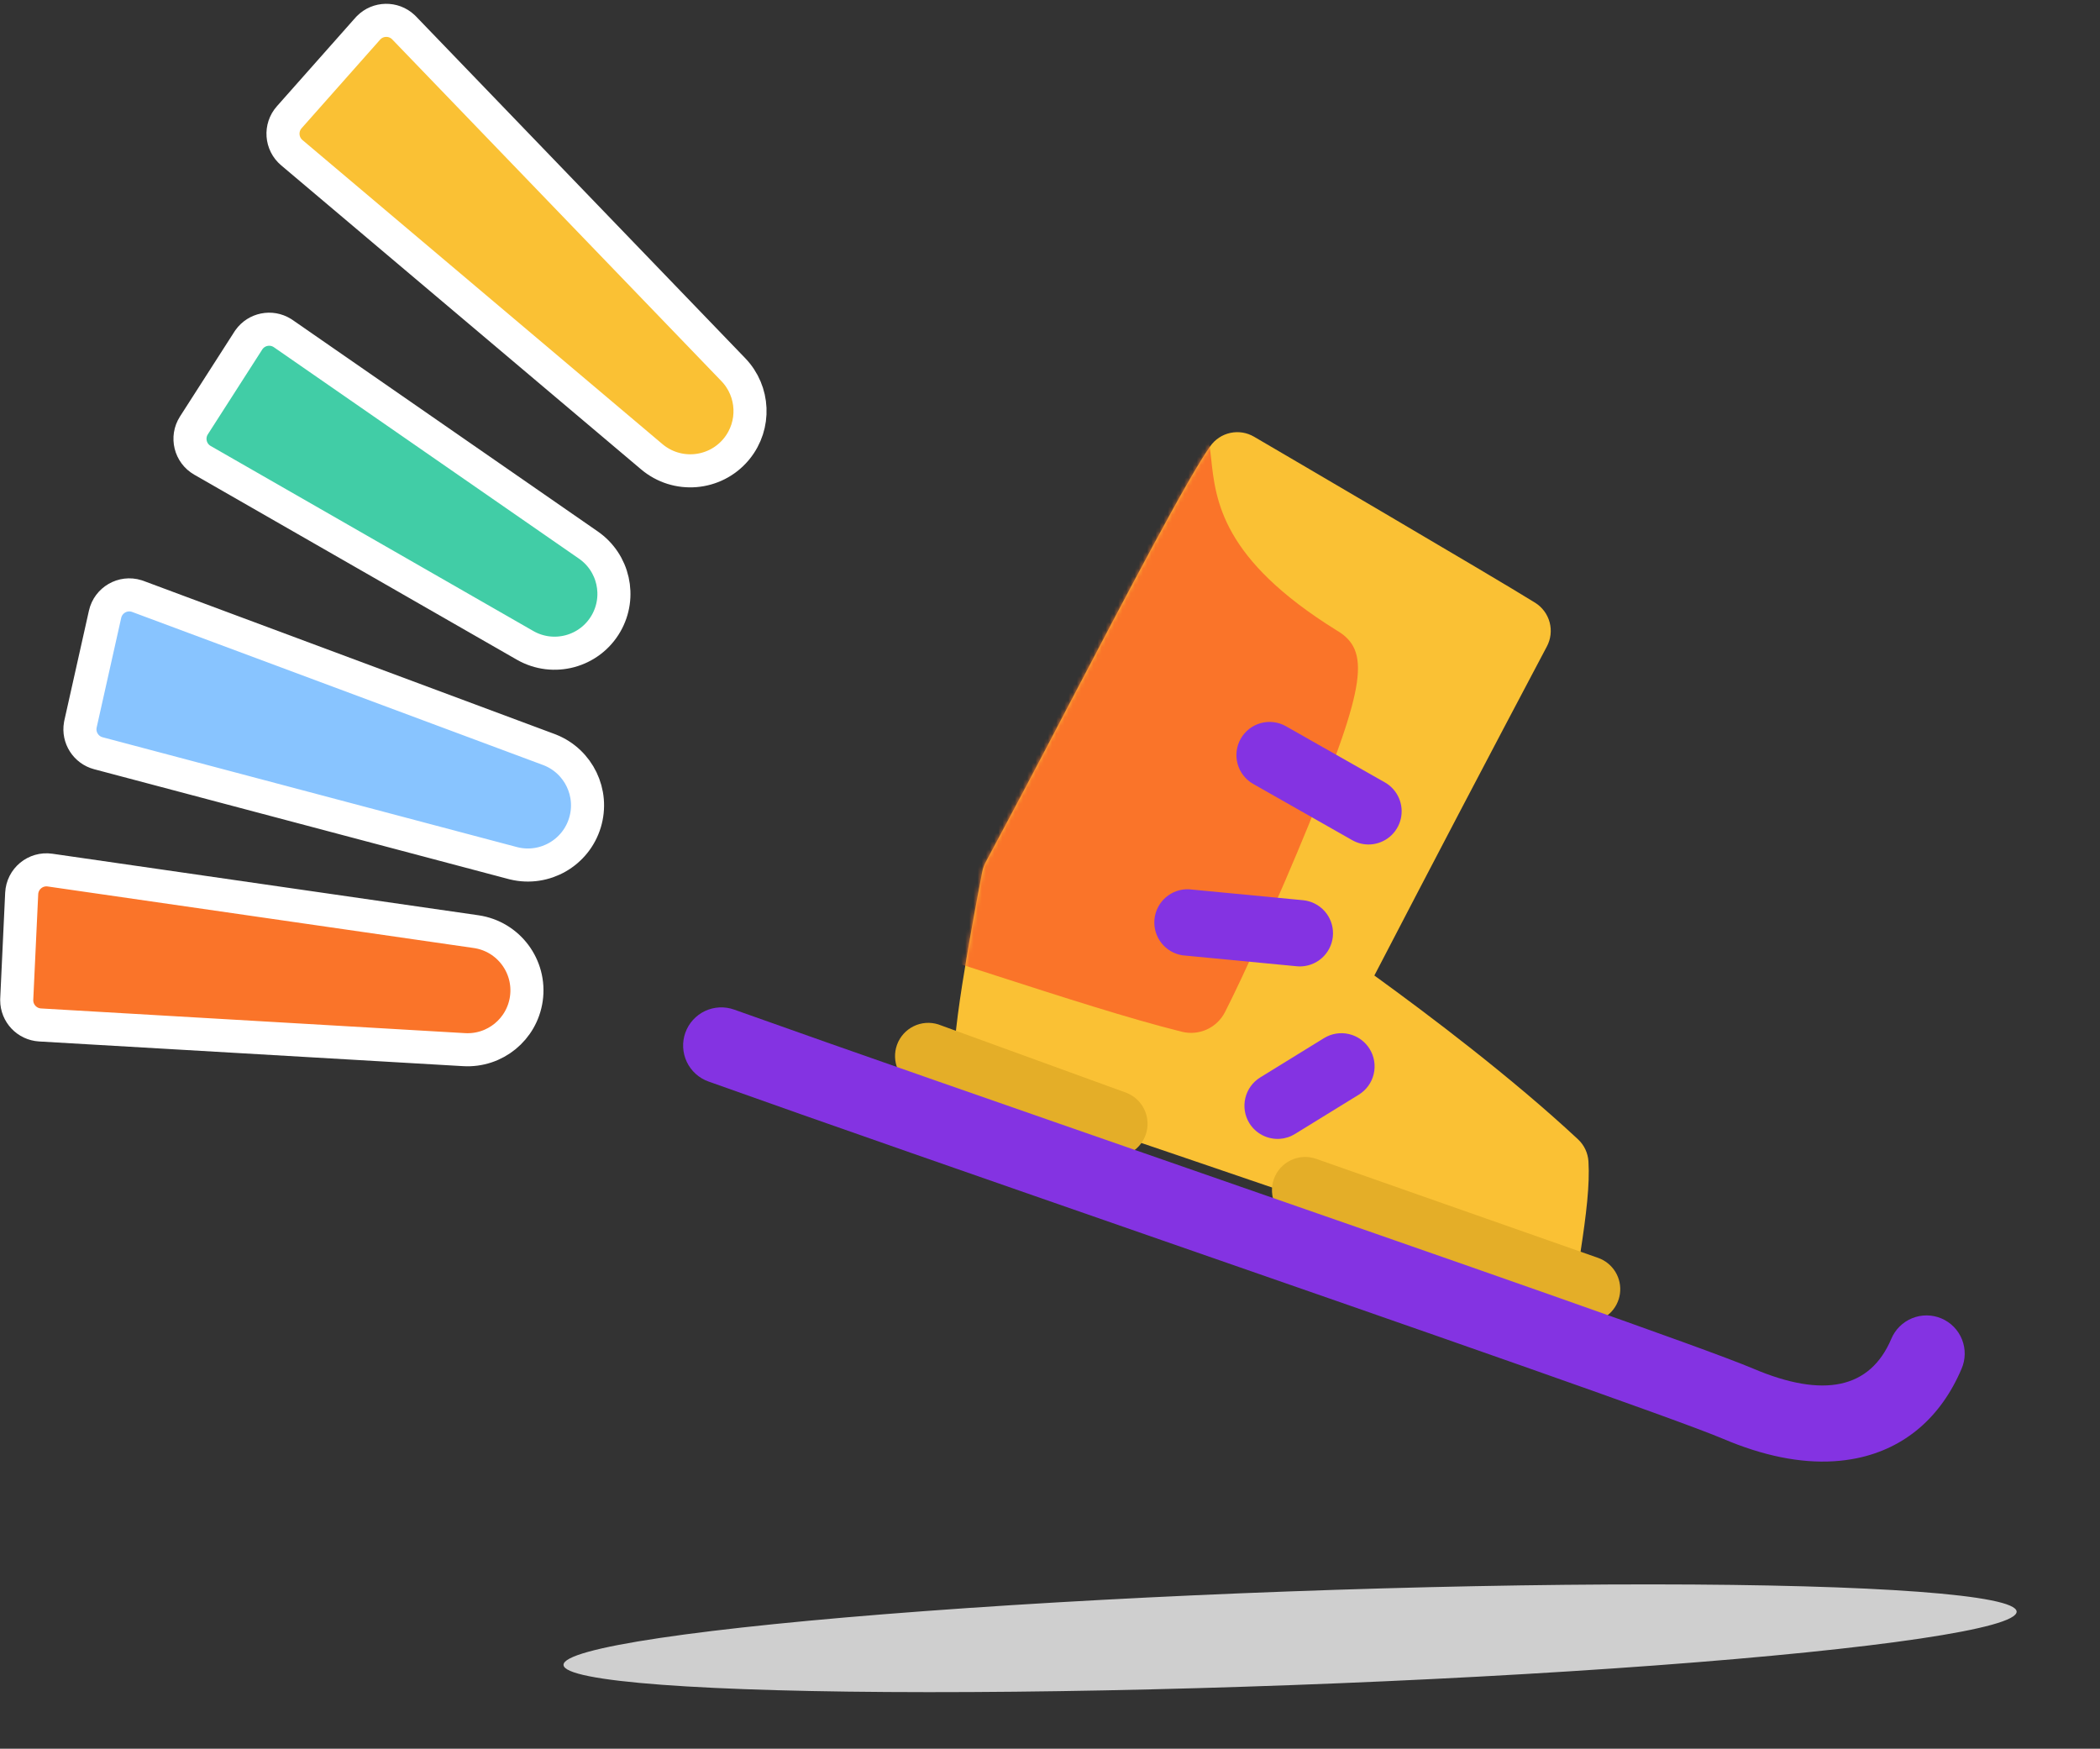 <svg width="508" height="423" viewBox="0 0 508 423" fill="none" xmlns="http://www.w3.org/2000/svg">
<rect x="0" y="0" width="508" height="423" fill="#333333" stroke="none"/>
<g clip-path="url(#clip0_2045_24732)">
<mask id="mask0_2045_24732" style="mask-type:luminance" maskUnits="userSpaceOnUse" x="135" y="51" width="373" height="372">
<path d="M485.836 51.014L135.456 72.619L157.061 422.999L507.441 401.394L485.836 51.014Z" fill="white"/>
</mask>
<g mask="url(#mask0_2045_24732)">
<path d="M374.897 309.625C376.729 309.516 378.468 308.782 379.822 307.544C381.176 306.306 382.064 304.64 382.336 302.826C383.737 293.725 384.598 286.517 384.255 280.957C384.128 278.901 383.223 276.976 381.72 275.579C365.744 260.69 345.716 245.561 332.463 235.966C346.267 209.385 360.174 182.859 374.186 156.387C375.146 154.593 375.389 152.5 374.864 150.533C374.338 148.567 373.085 146.874 371.358 145.797C361.616 139.715 305.742 107.027 303.361 105.637C301.632 104.621 299.584 104.292 297.623 104.714C295.662 105.137 293.932 106.281 292.775 107.919C287.342 115.575 273.181 142.604 258.175 171.223C251.668 183.709 245.087 196.157 238.43 208.565C238.049 209.267 237.777 210.023 237.625 210.808C237.555 211.173 230.361 247.612 230.883 256.085C230.988 257.725 231.592 259.293 232.614 260.578C233.637 261.864 235.029 262.805 236.602 263.276C249.257 267.068 370.569 308.781 371.789 309.206C372.788 309.547 373.844 309.689 374.897 309.625Z" fill="#FAC134"/>
<path d="M384.404 319.849C386.255 319.737 388.01 318.988 389.371 317.729C390.732 316.469 391.615 314.778 391.87 312.941C392.126 311.105 391.737 309.236 390.771 307.653C389.805 306.071 388.321 304.871 386.571 304.259L318.38 280.308C316.37 279.603 314.163 279.726 312.244 280.649C310.324 281.572 308.85 283.219 308.146 285.229C307.441 287.239 307.564 289.446 308.487 291.365C309.41 293.284 311.057 294.758 313.067 295.463L381.258 319.414C382.267 319.766 383.337 319.914 384.404 319.849Z" fill="#E4AE28"/>
<path d="M270.094 279.843C271.93 279.721 273.669 278.972 275.02 277.722C276.371 276.472 277.252 274.796 277.516 272.975C277.779 271.153 277.41 269.297 276.469 267.715C275.528 266.133 274.073 264.922 272.346 264.284L226.986 247.793C225.009 247.164 222.866 247.324 221.004 248.239C219.143 249.154 217.707 250.754 216.998 252.703C216.288 254.652 216.36 256.8 217.198 258.698C218.036 260.595 219.575 262.096 221.493 262.885L266.854 279.376C267.891 279.751 268.993 279.91 270.094 279.843Z" fill="#E4AE28"/>
<path d="M443.603 353.459C445.485 353.345 447.357 353.1 449.204 352.725C460.756 350.337 469.513 342.856 474.508 331.099C474.994 329.98 475.253 328.777 475.271 327.558C475.29 326.339 475.066 325.128 474.615 323.996C474.163 322.863 473.491 321.832 472.639 320.96C471.786 320.088 470.77 319.394 469.648 318.917C468.525 318.44 467.32 318.19 466.101 318.182C464.882 318.173 463.673 318.405 462.544 318.866C461.415 319.327 460.389 320.006 459.524 320.866C458.659 321.725 457.972 322.747 457.504 323.873C452.396 335.896 441.142 338.302 424.089 331.042C412.399 326.071 351.611 304.949 287.247 282.577C245.668 268.129 204.08 253.672 177.59 244.208C176.448 243.8 175.237 243.621 174.025 243.682C172.814 243.742 171.626 244.04 170.53 244.559C169.434 245.079 168.451 245.809 167.638 246.708C166.824 247.607 166.195 248.658 165.787 249.8C165.379 250.942 165.2 252.153 165.26 253.364C165.321 254.576 165.619 255.763 166.138 256.859C166.657 257.955 167.387 258.938 168.287 259.752C169.186 260.566 170.236 261.195 171.379 261.603C197.897 271.084 239.542 285.555 281.187 300.036C342.42 321.315 405.743 343.317 416.854 348.046C426.511 352.153 435.48 353.96 443.603 353.459Z" fill="#8433E2"/>
</g>
<mask id="mask1_2045_24732" style="mask-type:luminance" maskUnits="userSpaceOnUse" x="230" y="104" width="155" height="206">
<path d="M303.369 105.636C305.741 107.026 361.624 139.714 371.366 145.796C373.092 146.876 374.344 148.571 374.868 150.539C375.391 152.507 375.147 154.601 374.185 156.396C368.582 166.848 343.287 215.047 332.461 235.956C345.724 245.551 365.752 260.699 381.719 275.578C383.224 276.979 384.134 278.904 384.263 280.956C384.606 286.525 383.736 293.724 382.335 302.835C382.156 303.996 381.724 305.105 381.069 306.081C380.415 307.057 379.553 307.877 378.546 308.483C377.441 309.155 376.188 309.547 374.896 309.624C373.863 309.688 372.808 309.54 371.797 309.205C370.568 308.781 249.266 267.076 236.601 263.276C233.377 262.317 231.099 259.45 230.891 256.084C230.369 247.611 237.553 211.173 237.624 210.817C237.781 210.029 238.056 209.27 238.438 208.564C243.995 198.262 251.019 184.88 258.183 171.231C273.18 142.604 287.34 115.575 292.782 107.918C293.944 106.285 295.674 105.145 297.633 104.723C299.592 104.301 301.638 104.627 303.369 105.636Z" fill="white"/>
</mask>
<g mask="url(#mask1_2045_24732)">
<path d="M269.393 93.829C271.724 90.354 276.113 88.889 280.046 90.229C291.174 94.023 292.208 103.742 292.97 110.831C294.067 121.13 295.576 135.235 323.284 152.445C331.597 157.273 330.41 165.639 316.57 199.526C309.333 217.252 300.425 236.84 296.326 244.821C295.379 246.675 293.832 248.153 291.937 249.014C290.042 249.875 287.911 250.07 285.891 249.565C273.381 246.467 256.109 240.887 240.867 235.968C229.761 232.386 219.279 228.997 212.18 227.047C208.546 226.058 205.7 223.429 204.359 219.847C199.743 207.423 221.619 165.026 269.393 93.829Z" fill="#FA7429"/>
</g>
<path d="M331.556 204.256C333.278 204.143 334.917 203.48 336.233 202.363C337.548 201.246 338.469 199.736 338.859 198.055C339.249 196.375 339.089 194.613 338.401 193.031C337.712 191.449 336.533 190.13 335.038 189.27L311.079 175.67C309.228 174.619 307.036 174.347 304.984 174.912C303.969 175.192 303.018 175.67 302.187 176.317C301.355 176.965 300.66 177.77 300.14 178.686C299.619 179.602 299.285 180.612 299.155 181.658C299.025 182.703 299.102 183.764 299.382 184.78C299.662 185.796 300.14 186.747 300.787 187.578C301.435 188.409 302.239 189.105 303.156 189.625L327.106 203.226C328.457 203.997 330.004 204.355 331.556 204.256Z" fill="#8433E2"/>
<path d="M314.955 233.75C316.967 233.62 318.856 232.737 320.247 231.277C321.638 229.817 322.428 227.887 322.461 225.871C322.495 223.855 321.768 221.9 320.426 220.395C319.083 218.891 317.224 217.946 315.217 217.75L287.584 215.103C285.532 215.023 283.527 215.732 281.981 217.083C280.435 218.435 279.464 220.327 279.27 222.372C279.075 224.416 279.67 226.457 280.933 228.077C282.195 229.696 284.03 230.771 286.061 231.08L313.685 233.727C314.107 233.771 314.532 233.779 314.955 233.75Z" fill="#8433E2"/>
<path d="M309.561 275.474C310.874 275.394 312.147 274.987 313.264 274.292L328.7 264.788C330.514 263.672 331.81 261.882 332.304 259.81C332.798 257.738 332.448 255.555 331.332 253.741C330.216 251.927 328.426 250.631 326.354 250.137C324.282 249.644 322.099 249.993 320.285 251.109L304.85 260.622C303.04 261.741 301.746 263.532 301.253 265.602C300.76 267.672 301.107 269.854 302.218 271.669C302.983 272.908 304.07 273.917 305.363 274.587C306.657 275.257 308.107 275.564 309.561 275.474Z" fill="#8433E2"/>
</g>
<path d="M89.176 6.704C91.452 4.397 95.163 4.32 97.532 6.53L97.765 6.759L177.393 89.415C182.46 94.674 182.796 102.87 178.227 108.521L178.006 108.787C172.851 114.863 163.75 115.619 157.663 110.477L70.586 36.927C68.012 34.753 67.733 30.885 69.968 28.363L88.954 6.942L89.176 6.704Z" fill="#FAC134" stroke="white" stroke-width="8"/>
<path d="M60.241 82.133C62.076 79.575 65.59 78.873 68.267 80.53L68.532 80.703L142.333 131.843C148.467 136.094 150.322 144.336 146.6 150.805C142.65 157.671 133.885 160.041 127.013 156.1L48.975 111.346C45.999 109.64 45.057 105.789 46.909 102.902L60.063 82.395L60.241 82.133Z" fill="#41CDA6" stroke="white" stroke-width="8"/>
<path d="M33.365 144.276L132.732 181.287L133.064 181.415C139.988 184.187 143.678 191.807 141.508 198.984C139.293 206.31 131.755 210.612 124.352 208.844L123.999 208.756L23.798 182.2C20.779 181.4 18.896 178.428 19.422 175.383L19.481 175.089L25.416 148.586C26.186 145.148 29.725 143.135 33.044 144.166L33.365 144.276Z" fill="#88C4FF" stroke="white" stroke-width="8"/>
<path d="M115.162 225.35C123.005 226.482 128.448 233.754 127.324 241.598C126.266 248.985 119.725 254.331 112.275 253.897L9.695 247.924C6.516 247.739 4.054 245.108 4.044 241.959L4.051 241.653L5.247 216.124C5.413 212.585 8.592 209.959 12.098 210.466L115.162 225.35Z" fill="#FA7429" stroke="white" stroke-width="8"/>
<ellipse cx="312.075" cy="396.277" rx="175.875" ry="11.332" transform="rotate(-2.102 312.075 396.277)" fill="#CFCFCF"/>
<defs>
<clipPath id="clip0_2045_24732">
<rect width="351.046" height="351.045" fill="white" transform="matrix(-0.998 0.062 0.062 0.998 485.836 51.014)"/>
</clipPath>
</defs>
</svg>

